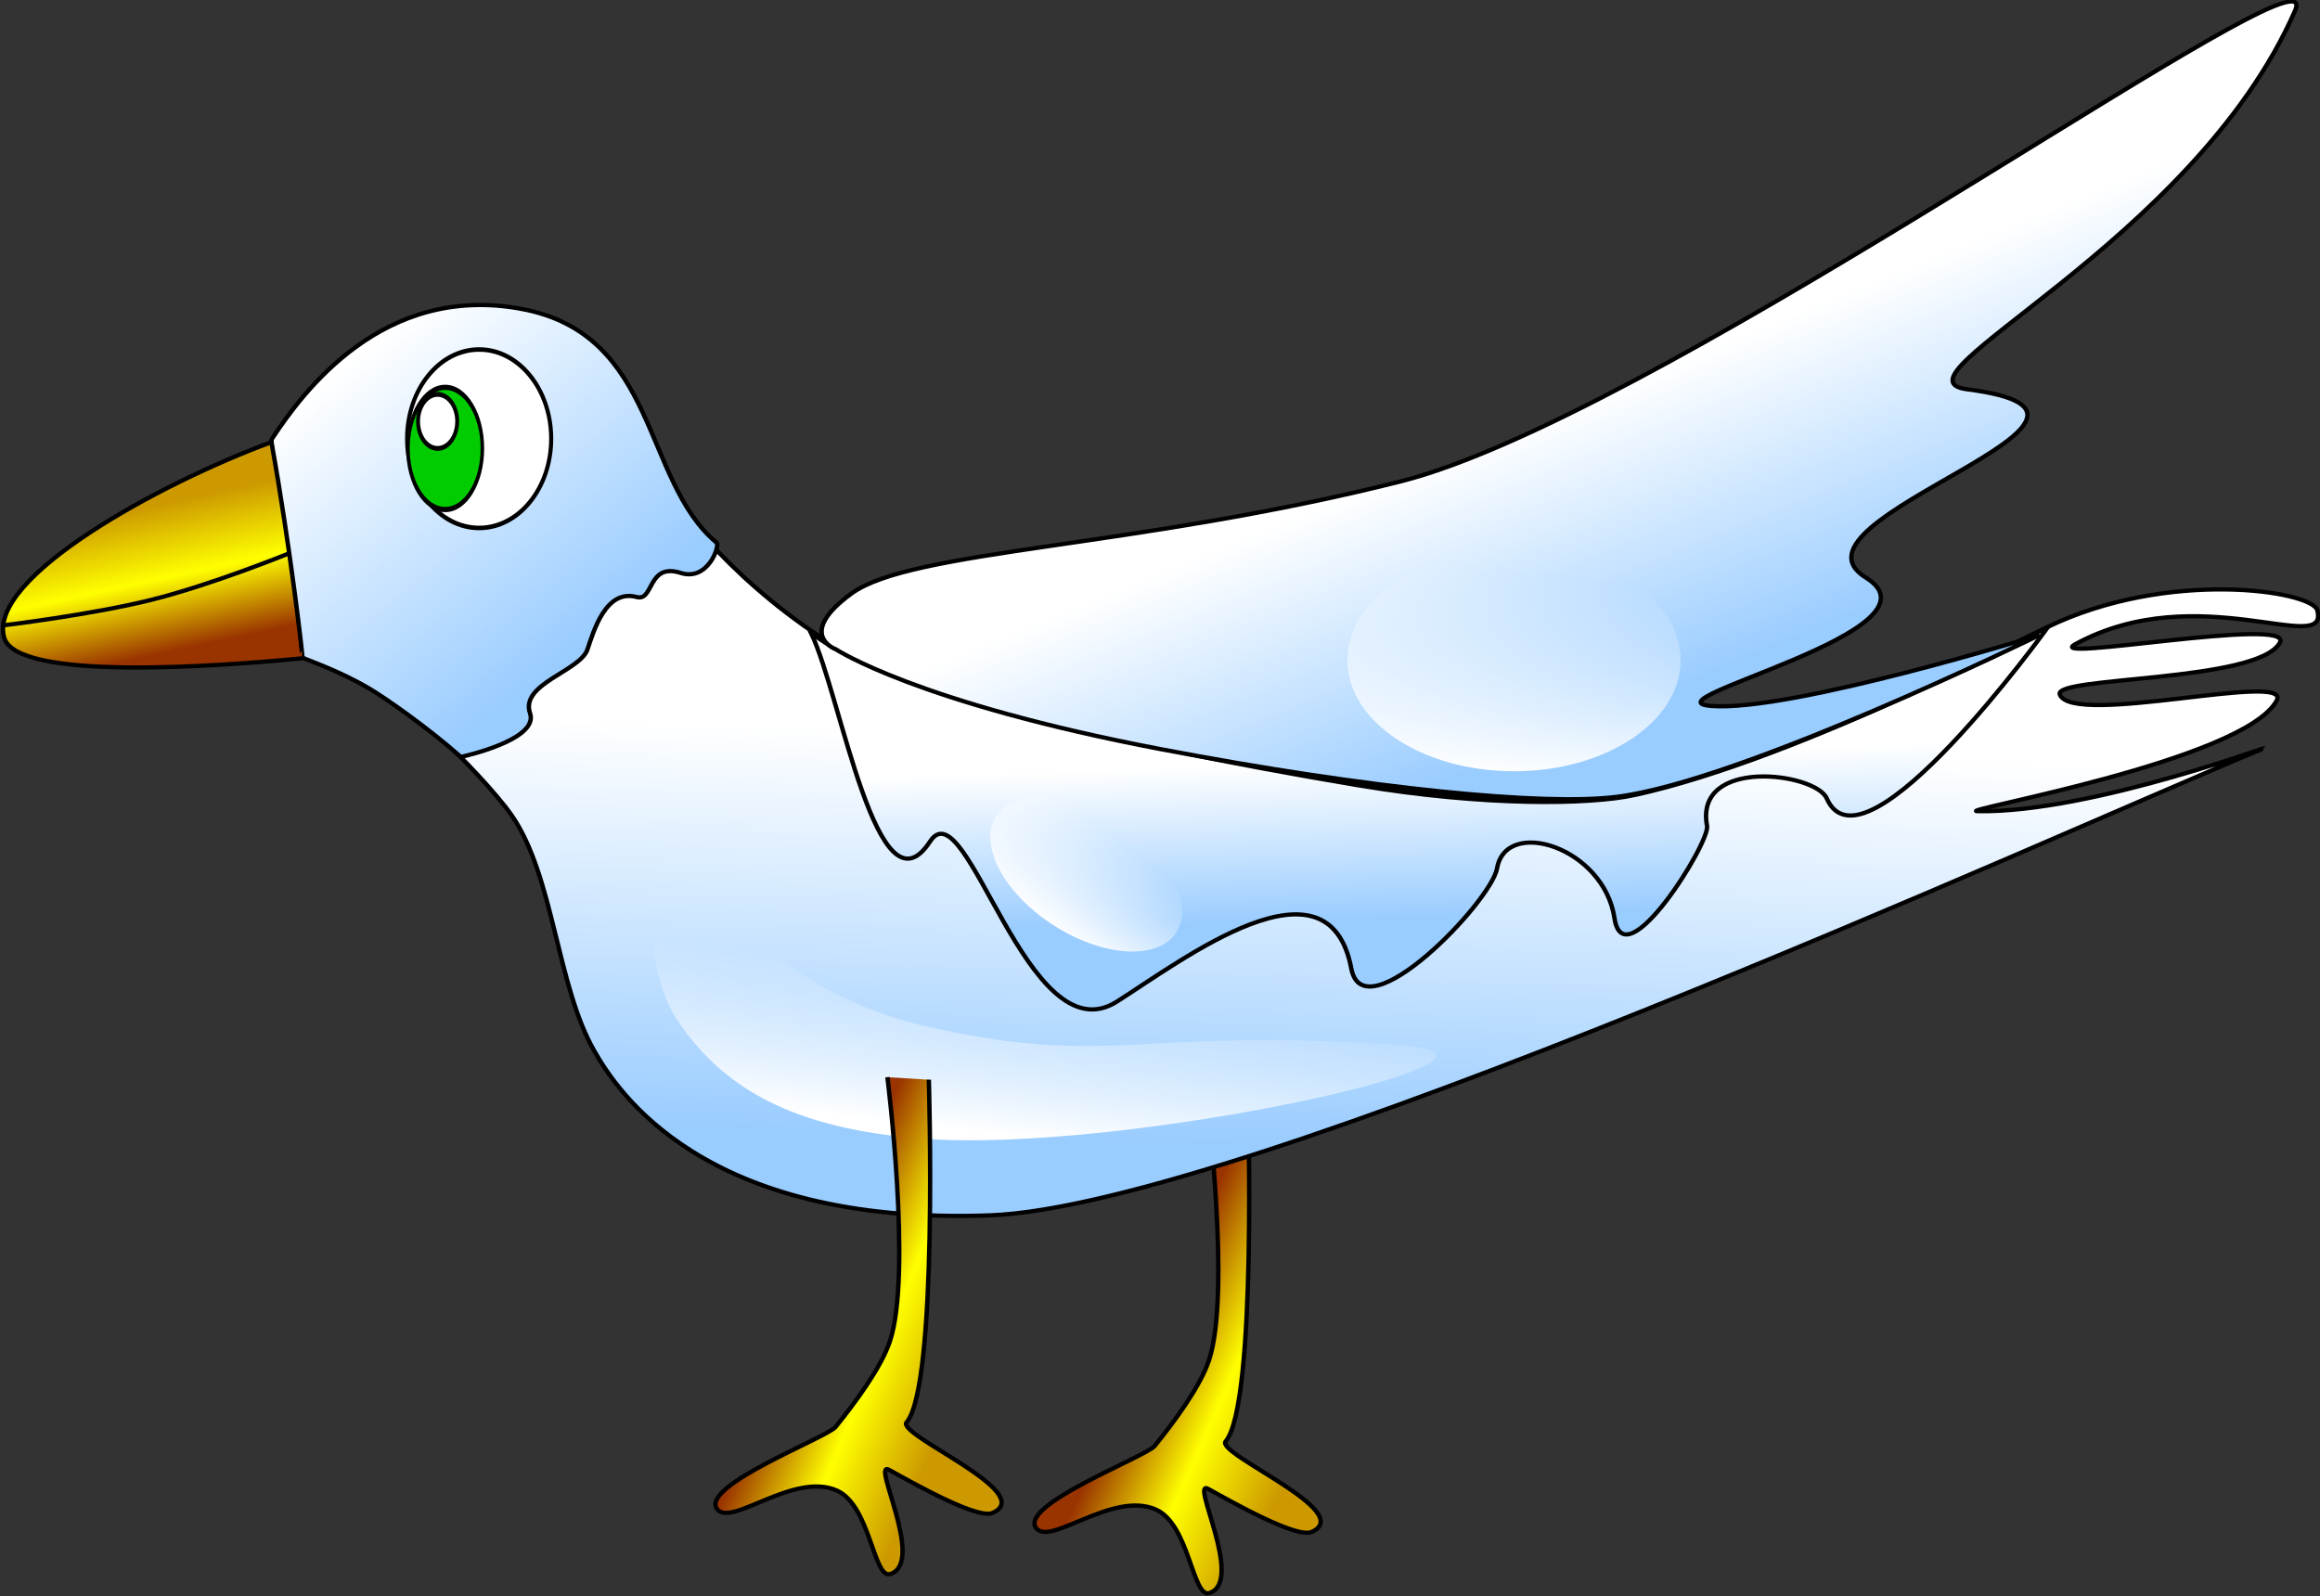 <?xml version="1.0" encoding="UTF-8" standalone="no"?>
<!-- Created with Inkscape (http://www.inkscape.org/) -->

<svg
   xmlns:dc="http://purl.org/dc/elements/1.1/"
   xmlns:cc="http://creativecommons.org/ns#"
   xmlns:rdf="http://www.w3.org/1999/02/22-rdf-syntax-ns#"
   xmlns:svg="http://www.w3.org/2000/svg"
   xmlns="http://www.w3.org/2000/svg"
   xmlns:xlink="http://www.w3.org/1999/xlink"
   xmlns:sodipodi="http://sodipodi.sourceforge.net/DTD/sodipodi-0.dtd"
   xmlns:inkscape="http://www.inkscape.org/namespaces/inkscape"
   width="538.336"
   height="370.465"
   id="svg2"
   version="1.1"
   inkscape:version="0.48.0 r9654"
   sodipodi:docname="eagle.svg">
  <rect width="100%" height="100%" fill="#333333" stroke="none"/>
  <defs
     id="defs4">
    <linearGradient
       id="linearGradient4030">
      <stop
         style="stop-color:#663300;stop-opacity:1;"
         offset="0"
         id="stop4032" />
      <stop
         id="stop4038"
         offset="0.5"
         style="stop-color:#cc7800;stop-opacity:1;" />
      <stop
         style="stop-color:#995000;stop-opacity:1;"
         offset="1"
         id="stop4034" />
    </linearGradient>
    <linearGradient
       id="linearGradient4703">
      <stop
         style="stop-color:#00ff00;stop-opacity:1;"
         offset="0"
         id="stop4705" />
      <stop
         style="stop-color:#ccff99;stop-opacity:0;"
         offset="1"
         id="stop4707" />
    </linearGradient>
    <linearGradient
       id="linearGradient4067">
      <stop
         style="stop-color:#000099;stop-opacity:1;"
         offset="0"
         id="stop4069" />
      <stop
         style="stop-color:#000099;stop-opacity:0;"
         offset="1"
         id="stop4071" />
    </linearGradient>
    <linearGradient
       id="linearGradient4055">
      <stop
         style="stop-color:#ffffff;stop-opacity:1;"
         offset="0"
         id="stop4057" />
      <stop
         style="stop-color:#ffffff;stop-opacity:0;"
         offset="1"
         id="stop4059" />
    </linearGradient>
    <linearGradient
       id="linearGradient3991">
      <stop
         style="stop-color:#ffffff;stop-opacity:1;"
         offset="0"
         id="stop3993" />
      <stop
         style="stop-color:#99ccff;stop-opacity:1;"
         offset="1"
         id="stop3995" />
    </linearGradient>
    <linearGradient
       id="linearGradient3950">
      <stop
         style="stop-color:#ffffff;stop-opacity:1;"
         offset="0"
         id="stop3952" />
      <stop
         style="stop-color:#99ccff;stop-opacity:1;"
         offset="1"
         id="stop3954" />
    </linearGradient>
    <linearGradient
       id="linearGradient3853">
      <stop
         style="stop-color:#99ccff;stop-opacity:1;"
         offset="0"
         id="stop3855" />
      <stop
         style="stop-color:#0000ff;stop-opacity:1;"
         offset="1"
         id="stop3857" />
    </linearGradient>
    <linearGradient
       id="linearGradient3836">
      <stop
         style="stop-color:#99ccff;stop-opacity:1;"
         offset="0"
         id="stop3838" />
      <stop
         style="stop-color:#ffffff;stop-opacity:1;"
         offset="1"
         id="stop3840" />
    </linearGradient>
    <linearGradient
       id="linearGradient3823">
      <stop
         id="stop3825"
         offset="0"
         style="stop-color:#cc9900;stop-opacity:1;" />
      <stop
         style="stop-color:#ffff00;stop-opacity:1;"
         offset="0.5"
         id="stop3829" />
      <stop
         id="stop3827"
         offset="1"
         style="stop-color:#993300;stop-opacity:1;" />
    </linearGradient>
    <linearGradient
       id="linearGradient3803">
      <stop
         style="stop-color:#f0f0f0;stop-opacity:1;"
         offset="0"
         id="stop3805" />
      <stop
         style="stop-color:#ffffff;stop-opacity:1;"
         offset="1"
         id="stop3807" />
    </linearGradient>
    <linearGradient
       id="linearGradient3795">
      <stop
         style="stop-color:#d7ebff;stop-opacity:1;"
         offset="0"
         id="stop3797" />
      <stop
         style="stop-color:#d7ebff;stop-opacity:0;"
         offset="1"
         id="stop3799" />
    </linearGradient>
    <linearGradient
       inkscape:collect="always"
       xlink:href="#linearGradient3863-6"
       id="linearGradient3869-5"
       x1="281.685"
       y1="189.076"
       x2="280.892"
       y2="196.739"
       gradientUnits="userSpaceOnUse" />
    <linearGradient
       inkscape:collect="always"
       id="linearGradient3863-6">
      <stop
         style="stop-color:#ffffff;stop-opacity:1;"
         offset="0"
         id="stop3865-4" />
      <stop
         style="stop-color:#ffffff;stop-opacity:0;"
         offset="1"
         id="stop3867-9" />
    </linearGradient>
    <linearGradient
       y2="196.739"
       x2="280.892"
       y1="189.076"
       x1="281.685"
       gradientUnits="userSpaceOnUse"
       id="linearGradient3886-1"
       xlink:href="#linearGradient3863-6-4"
       inkscape:collect="always" />
    <linearGradient
       inkscape:collect="always"
       id="linearGradient3863-6-4">
      <stop
         style="stop-color:#ffffff;stop-opacity:1;"
         offset="0"
         id="stop3865-4-1" />
      <stop
         style="stop-color:#ffffff;stop-opacity:0;"
         offset="1"
         id="stop3867-9-2" />
    </linearGradient>
    <linearGradient
       id="linearGradient3836-0">
      <stop
         style="stop-color:#99ccff;stop-opacity:1;"
         offset="0"
         id="stop3838-5" />
      <stop
         style="stop-color:#ffffff;stop-opacity:1;"
         offset="1"
         id="stop3840-7" />
    </linearGradient>
    <linearGradient
       gradientTransform="translate(-228.769,-141.356)"
       y2="178.382"
       x2="268.538"
       y1="199.257"
       x1="277.39"
       gradientUnits="userSpaceOnUse"
       id="linearGradient3973"
       xlink:href="#linearGradient3836-0"
       inkscape:collect="always" />
    <linearGradient
       inkscape:collect="always"
       xlink:href="#linearGradient3863-5"
       id="linearGradient3869-9"
       x1="281.685"
       y1="189.076"
       x2="280.892"
       y2="196.739"
       gradientUnits="userSpaceOnUse" />
    <linearGradient
       id="linearGradient3863-5">
      <stop
         style="stop-color:#99ccff;stop-opacity:1;"
         offset="0"
         id="stop3865-0" />
      <stop
         style="stop-color:#99ccff;stop-opacity:0;"
         offset="1"
         id="stop3867-3" />
    </linearGradient>
    <linearGradient
       inkscape:collect="always"
       xlink:href="#linearGradient4067"
       id="linearGradient4073"
       x1="290.521"
       y1="196.206"
       x2="287.293"
       y2="299.085"
       gradientUnits="userSpaceOnUse"
       gradientTransform="translate(-28.186,12.684)" />
    <linearGradient
       inkscape:collect="always"
       xlink:href="#linearGradient4067-1"
       id="linearGradient4073-3"
       x1="276.57"
       y1="150.365"
       x2="249.425"
       y2="297.092"
       gradientUnits="userSpaceOnUse"
       gradientTransform="matrix(0.985,-0.17,0.17,0.985,-54.244,63.602)" />
    <linearGradient
       id="linearGradient4067-1">
      <stop
         style="stop-color:#000099;stop-opacity:1;"
         offset="0"
         id="stop4069-0" />
      <stop
         style="stop-color:#000099;stop-opacity:0;"
         offset="1"
         id="stop4071-0" />
    </linearGradient>
    <linearGradient
       gradientTransform="translate(-80.33,-201.127)"
       y2="299.085"
       x2="287.293"
       y1="196.206"
       x1="290.521"
       gradientUnits="userSpaceOnUse"
       id="linearGradient4092"
       xlink:href="#linearGradient4067-1"
       inkscape:collect="always" />
    <linearGradient
       inkscape:collect="always"
       xlink:href="#linearGradient4067-1-3"
       id="linearGradient4073-3-2"
       x1="313.009"
       y1="96.581"
       x2="261.728"
       y2="250.589"
       gradientUnits="userSpaceOnUse"
       gradientTransform="matrix(0.723,-0.265,0.199,0.964,-20.154,121.553)" />
    <linearGradient
       id="linearGradient4067-1-3">
      <stop
         style="stop-color:#000099;stop-opacity:1;"
         offset="0"
         id="stop4069-0-2" />
      <stop
         style="stop-color:#000099;stop-opacity:0;"
         offset="1"
         id="stop4071-0-8" />
    </linearGradient>
    <linearGradient
       y2="297.092"
       x2="249.425"
       y1="150.365"
       x1="276.57"
       gradientTransform="matrix(0.985,-0.17,0.17,0.985,-66.084,-66.584)"
       gradientUnits="userSpaceOnUse"
       id="linearGradient4142"
       xlink:href="#linearGradient4067-1-3"
       inkscape:collect="always" />
    <linearGradient
       inkscape:collect="always"
       xlink:href="#linearGradient4067-1-3-1"
       id="linearGradient4073-3-2-8"
       x1="246.821"
       y1="181.204"
       x2="236.035"
       y2="212.509"
       gradientUnits="userSpaceOnUse"
       gradientTransform="matrix(0.964,-0.265,0.265,0.964,-34.827,120.987)" />
    <linearGradient
       id="linearGradient4067-1-3-1">
      <stop
         style="stop-color:#000099;stop-opacity:1;"
         offset="0"
         id="stop4069-0-2-6" />
      <stop
         style="stop-color:#000099;stop-opacity:0;"
         offset="1"
         id="stop4071-0-8-5" />
    </linearGradient>
    <linearGradient
       y2="250.589"
       x2="261.728"
       y1="96.581"
       x1="313.009"
       gradientTransform="matrix(0.964,-0.265,0.265,0.964,-59.023,-16.386)"
       gradientUnits="userSpaceOnUse"
       id="linearGradient4177"
       xlink:href="#linearGradient4067-1-3-1"
       inkscape:collect="always" />
    <linearGradient
       id="linearGradient3991-2">
      <stop
         style="stop-color:#ffffff;stop-opacity:1;"
         offset="0"
         id="stop3993-6" />
      <stop
         style="stop-color:#99ccff;stop-opacity:1;"
         offset="1"
         id="stop3995-6" />
    </linearGradient>
    <linearGradient
       id="linearGradient3950-1">
      <stop
         style="stop-color:#ffffff;stop-opacity:1;"
         offset="0"
         id="stop3952-5" />
      <stop
         style="stop-color:#99ccff;stop-opacity:1;"
         offset="1"
         id="stop3954-8" />
    </linearGradient>
    <linearGradient
       id="linearGradient3823-9">
      <stop
         id="stop3825-4"
         offset="0"
         style="stop-color:#cc9900;stop-opacity:1;" />
      <stop
         style="stop-color:#ffff00;stop-opacity:1;"
         offset="0.5"
         id="stop3829-6" />
      <stop
         id="stop3827-6"
         offset="1"
         style="stop-color:#993300;stop-opacity:1;" />
    </linearGradient>
    <linearGradient
       id="linearGradient3836-0-8">
      <stop
         style="stop-color:#99ccff;stop-opacity:1;"
         offset="0"
         id="stop3838-5-8" />
      <stop
         style="stop-color:#ffffff;stop-opacity:1;"
         offset="1"
         id="stop3840-7-1" />
    </linearGradient>
    <linearGradient
       id="linearGradient3836-7">
      <stop
         style="stop-color:#99ccff;stop-opacity:1;"
         offset="0"
         id="stop3838-8" />
      <stop
         style="stop-color:#ffffff;stop-opacity:1;"
         offset="1"
         id="stop3840-9" />
    </linearGradient>
    <linearGradient
       inkscape:collect="always"
       id="linearGradient3863-9">
      <stop
         style="stop-color:#ffffff;stop-opacity:1;"
         offset="0"
         id="stop3865-05" />
      <stop
         style="stop-color:#ffffff;stop-opacity:0;"
         offset="1"
         id="stop3867-8" />
    </linearGradient>
    <linearGradient
       inkscape:collect="always"
       id="linearGradient3863-6-6">
      <stop
         style="stop-color:#ffffff;stop-opacity:1;"
         offset="0"
         id="stop3865-4-9" />
      <stop
         style="stop-color:#ffffff;stop-opacity:0;"
         offset="1"
         id="stop3867-9-7" />
    </linearGradient>
    <linearGradient
       id="linearGradient4055-7">
      <stop
         style="stop-color:#ffffff;stop-opacity:1;"
         offset="0"
         id="stop4057-5" />
      <stop
         style="stop-color:#ffffff;stop-opacity:0;"
         offset="1"
         id="stop4059-1" />
    </linearGradient>
    <linearGradient
       id="linearGradient3823-9-9">
      <stop
         id="stop3825-4-5"
         offset="0"
         style="stop-color:#cc9900;stop-opacity:1;" />
      <stop
         style="stop-color:#ffff00;stop-opacity:1;"
         offset="0.5"
         id="stop3829-6-6" />
      <stop
         id="stop3827-6-8"
         offset="1"
         style="stop-color:#993300;stop-opacity:1;" />
    </linearGradient>
    <linearGradient
       y2="190.763"
       x2="181.744"
       y1="180.017"
       x1="179.346"
       gradientTransform="translate(-169.657,-174.413)"
       gradientUnits="userSpaceOnUse"
       id="linearGradient4392"
       xlink:href="#linearGradient3823-9-9"
       inkscape:collect="always" />
    <linearGradient
       id="linearGradient3823-9-9-7">
      <stop
         id="stop3825-4-5-5"
         offset="0"
         style="stop-color:#cc9900;stop-opacity:1;" />
      <stop
         style="stop-color:#ffff00;stop-opacity:1;"
         offset="0.5"
         id="stop3829-6-6-9" />
      <stop
         id="stop3827-6-8-2"
         offset="1"
         style="stop-color:#993300;stop-opacity:1;" />
    </linearGradient>
    <linearGradient
       y2="249.484"
       x2="224.023"
       y1="254.24"
       x1="235.718"
       gradientTransform="translate(-221.108,-222.044)"
       gradientUnits="userSpaceOnUse"
       id="linearGradient4428"
       xlink:href="#linearGradient3823-9-9-7"
       inkscape:collect="always" />
    <linearGradient
       inkscape:collect="always"
       xlink:href="#linearGradient3823-9-9-7-1"
       id="linearGradient4367-7-4-9"
       gradientUnits="userSpaceOnUse"
       x1="262.495"
       y1="253.301"
       x2="250.33"
       y2="248.075"
       gradientTransform="translate(306.262,300.239)" />
    <linearGradient
       id="linearGradient3823-9-9-7-1">
      <stop
         id="stop3825-4-5-5-9"
         offset="0"
         style="stop-color:#cc9900;stop-opacity:1;" />
      <stop
         style="stop-color:#ffff00;stop-opacity:1;"
         offset="0.5"
         id="stop3829-6-6-9-3" />
      <stop
         id="stop3827-6-8-2-6"
         offset="1"
         style="stop-color:#993300;stop-opacity:1;" />
    </linearGradient>
    <linearGradient
       inkscape:collect="always"
       xlink:href="#linearGradient3991-2-0"
       id="linearGradient4373-2"
       gradientUnits="userSpaceOnUse"
       x1="248.574"
       y1="196.871"
       x2="247.637"
       y2="227.436"
       gradientTransform="translate(306.262,300.239)" />
    <linearGradient
       id="linearGradient3991-2-0">
      <stop
         style="stop-color:#ffffff;stop-opacity:1;"
         offset="0"
         id="stop3993-6-7" />
      <stop
         style="stop-color:#99ccff;stop-opacity:1;"
         offset="1"
         id="stop3995-6-2" />
    </linearGradient>
    <linearGradient
       inkscape:collect="always"
       xlink:href="#linearGradient3950-1-0"
       id="linearGradient4370-0"
       gradientUnits="userSpaceOnUse"
       x1="194.772"
       y1="169.209"
       x2="212.271"
       y2="189.97"
       gradientTransform="translate(306.262,300.239)" />
    <linearGradient
       id="linearGradient3950-1-0">
      <stop
         style="stop-color:#ffffff;stop-opacity:1;"
         offset="0"
         id="stop3952-5-5" />
      <stop
         style="stop-color:#99ccff;stop-opacity:1;"
         offset="1"
         id="stop3954-8-3" />
    </linearGradient>
    <linearGradient
       inkscape:collect="always"
       xlink:href="#linearGradient3823-9-7"
       id="linearGradient4367-5"
       gradientUnits="userSpaceOnUse"
       x1="179.346"
       y1="180.017"
       x2="181.744"
       y2="190.763"
       gradientTransform="translate(306.262,300.239)" />
    <linearGradient
       id="linearGradient3823-9-7">
      <stop
         id="stop3825-4-7"
         offset="0"
         style="stop-color:#cc9900;stop-opacity:1;" />
      <stop
         style="stop-color:#ffff00;stop-opacity:1;"
         offset="0.5"
         id="stop3829-6-4" />
      <stop
         id="stop3827-6-4"
         offset="1"
         style="stop-color:#993300;stop-opacity:1;" />
    </linearGradient>
    <linearGradient
       inkscape:collect="always"
       xlink:href="#linearGradient3836-0-8-3"
       id="linearGradient4361-3"
       gradientUnits="userSpaceOnUse"
       x1="264.178"
       y1="210.884"
       x2="263.781"
       y2="198.993"
       gradientTransform="translate(306.262,300.239)" />
    <linearGradient
       id="linearGradient3836-0-8-3">
      <stop
         style="stop-color:#99ccff;stop-opacity:1;"
         offset="0"
         id="stop3838-5-8-8" />
      <stop
         style="stop-color:#ffffff;stop-opacity:1;"
         offset="1"
         id="stop3840-7-1-6" />
    </linearGradient>
    <linearGradient
       inkscape:collect="always"
       xlink:href="#linearGradient3836-7-4"
       id="linearGradient4358-4"
       gradientUnits="userSpaceOnUse"
       x1="277.39"
       y1="199.257"
       x2="268.538"
       y2="178.382"
       gradientTransform="translate(306.262,300.239)" />
    <linearGradient
       id="linearGradient3836-7-4">
      <stop
         style="stop-color:#99ccff;stop-opacity:1;"
         offset="0"
         id="stop3838-8-5" />
      <stop
         style="stop-color:#ffffff;stop-opacity:1;"
         offset="1"
         id="stop3840-9-9" />
    </linearGradient>
    <linearGradient
       inkscape:collect="always"
       xlink:href="#linearGradient3863-9-4"
       id="linearGradient3869-7-2"
       x1="281.685"
       y1="189.076"
       x2="280.892"
       y2="196.739"
       gradientUnits="userSpaceOnUse" />
    <linearGradient
       inkscape:collect="always"
       id="linearGradient3863-9-4">
      <stop
         style="stop-color:#ffffff;stop-opacity:1;"
         offset="0"
         id="stop3865-05-4" />
      <stop
         style="stop-color:#ffffff;stop-opacity:0;"
         offset="1"
         id="stop3867-8-2" />
    </linearGradient>
    <linearGradient
       y2="196.739"
       x2="280.892"
       y1="189.076"
       x1="281.685"
       gradientUnits="userSpaceOnUse"
       id="linearGradient3886-2-4"
       xlink:href="#linearGradient3863-6-6-2"
       inkscape:collect="always" />
    <linearGradient
       inkscape:collect="always"
       id="linearGradient3863-6-6-2">
      <stop
         style="stop-color:#ffffff;stop-opacity:1;"
         offset="0"
         id="stop3865-4-9-5" />
      <stop
         style="stop-color:#ffffff;stop-opacity:0;"
         offset="1"
         id="stop3867-9-7-3" />
    </linearGradient>
    <linearGradient
       inkscape:collect="always"
       xlink:href="#linearGradient4055-7-3"
       id="linearGradient4353-2"
       gradientUnits="userSpaceOnUse"
       x1="229.118"
       y1="225.346"
       x2="230.509"
       y2="213.637"
       gradientTransform="translate(306.262,300.239)" />
    <linearGradient
       id="linearGradient4055-7-3">
      <stop
         style="stop-color:#ffffff;stop-opacity:1;"
         offset="0"
         id="stop4057-5-4" />
      <stop
         style="stop-color:#ffffff;stop-opacity:0;"
         offset="1"
         id="stop4059-1-0" />
    </linearGradient>
    <linearGradient
       inkscape:collect="always"
       xlink:href="#linearGradient3823-9-9-3"
       id="linearGradient4367-7-2"
       gradientUnits="userSpaceOnUse"
       x1="235.718"
       y1="254.24"
       x2="224.023"
       y2="249.484"
       gradientTransform="translate(306.262,300.239)" />
    <linearGradient
       id="linearGradient3823-9-9-3">
      <stop
         id="stop3825-4-5-7"
         offset="0"
         style="stop-color:#cc9900;stop-opacity:1;" />
      <stop
         style="stop-color:#ffff00;stop-opacity:1;"
         offset="0.5"
         id="stop3829-6-6-2" />
      <stop
         id="stop3827-6-8-0"
         offset="1"
         style="stop-color:#993300;stop-opacity:1;" />
    </linearGradient>
    <linearGradient
       y2="249.484"
       x2="224.023"
       y1="254.24"
       x1="235.718"
       gradientTransform="translate(306.262,300.239)"
       gradientUnits="userSpaceOnUse"
       id="linearGradient4530"
       xlink:href="#linearGradient3823-9-9-3"
       inkscape:collect="always" />
    <linearGradient
       inkscape:collect="always"
       xlink:href="#linearGradient3823-9-9-7"
       id="linearGradient4653"
       gradientUnits="userSpaceOnUse"
       gradientTransform="translate(306.262,300.239)"
       x1="262.495"
       y1="253.301"
       x2="250.33"
       y2="248.075" />
    <linearGradient
       inkscape:collect="always"
       xlink:href="#linearGradient3991-2"
       id="linearGradient4655"
       gradientUnits="userSpaceOnUse"
       gradientTransform="translate(306.262,300.239)"
       x1="248.574"
       y1="196.871"
       x2="247.637"
       y2="227.436" />
    <linearGradient
       inkscape:collect="always"
       xlink:href="#linearGradient3950-1"
       id="linearGradient4657"
       gradientUnits="userSpaceOnUse"
       gradientTransform="translate(306.262,300.239)"
       x1="194.772"
       y1="169.209"
       x2="212.271"
       y2="189.97" />
    <linearGradient
       inkscape:collect="always"
       xlink:href="#linearGradient3823-9"
       id="linearGradient4659"
       gradientUnits="userSpaceOnUse"
       gradientTransform="translate(306.262,300.239)"
       x1="179.346"
       y1="180.017"
       x2="181.744"
       y2="190.763" />
    <linearGradient
       inkscape:collect="always"
       xlink:href="#linearGradient3836-0-8"
       id="linearGradient4661"
       gradientUnits="userSpaceOnUse"
       gradientTransform="translate(306.262,300.239)"
       x1="264.178"
       y1="210.884"
       x2="263.781"
       y2="198.993" />
    <linearGradient
       inkscape:collect="always"
       xlink:href="#linearGradient3836-7"
       id="linearGradient4663"
       gradientUnits="userSpaceOnUse"
       gradientTransform="translate(306.262,300.239)"
       x1="277.39"
       y1="199.257"
       x2="268.538"
       y2="178.382" />
    <linearGradient
       inkscape:collect="always"
       xlink:href="#linearGradient3863-9"
       id="linearGradient4665"
       gradientUnits="userSpaceOnUse"
       x1="281.685"
       y1="189.076"
       x2="280.892"
       y2="196.739" />
    <linearGradient
       inkscape:collect="always"
       xlink:href="#linearGradient3863-6-6"
       id="linearGradient4667"
       gradientUnits="userSpaceOnUse"
       x1="281.685"
       y1="189.076"
       x2="280.892"
       y2="196.739" />
    <linearGradient
       inkscape:collect="always"
       xlink:href="#linearGradient4055-7"
       id="linearGradient4669"
       gradientUnits="userSpaceOnUse"
       gradientTransform="translate(306.262,300.239)"
       x1="229.118"
       y1="225.346"
       x2="230.509"
       y2="213.637" />
    <linearGradient
       inkscape:collect="always"
       xlink:href="#linearGradient3823-9-9"
       id="linearGradient4671"
       gradientUnits="userSpaceOnUse"
       gradientTransform="translate(306.262,300.239)"
       x1="235.718"
       y1="254.24"
       x2="224.023"
       y2="249.484" />
    <linearGradient
       inkscape:collect="always"
       xlink:href="#linearGradient4703"
       id="linearGradient4709"
       x1="377.516"
       y1="543.081"
       x2="377.472"
       y2="587.592"
       gradientUnits="userSpaceOnUse"
       gradientTransform="matrix(0.729,0,0,0.52,56.764,488.923)" />
    <linearGradient
       inkscape:collect="always"
       xlink:href="#linearGradient4703-0"
       id="linearGradient4709-0"
       x1="563.049"
       y1="538.56"
       x2="521.775"
       y2="579.455"
       gradientUnits="userSpaceOnUse"
       gradientTransform="matrix(0.729,0,0,0.52,56.764,488.923)" />
    <linearGradient
       id="linearGradient4703-0">
      <stop
         style="stop-color:#00ff00;stop-opacity:1;"
         offset="0"
         id="stop4705-5" />
      <stop
         style="stop-color:#ccff99;stop-opacity:0;"
         offset="1"
         id="stop4707-2" />
    </linearGradient>
    <linearGradient
       y2="587.592"
       x2="377.472"
       y1="543.081"
       x1="377.516"
       gradientTransform="matrix(0.729,0,0,0.52,-235.446,-282.972)"
       gradientUnits="userSpaceOnUse"
       id="linearGradient4757"
       xlink:href="#linearGradient4703-0"
       inkscape:collect="always" />
    <linearGradient
       inkscape:collect="always"
       xlink:href="#linearGradient4703-9"
       id="linearGradient4709-1"
       x1="458.687"
       y1="476.626"
       x2="467.983"
       y2="530.631"
       gradientUnits="userSpaceOnUse"
       gradientTransform="matrix(0.632,-0.365,0.26,0.45,-43.509,677.838)" />
    <linearGradient
       id="linearGradient4703-9">
      <stop
         style="stop-color:#00ff00;stop-opacity:1;"
         offset="0"
         id="stop4705-8" />
      <stop
         style="stop-color:#ccff99;stop-opacity:0;"
         offset="1"
         id="stop4707-7" />
    </linearGradient>
    <linearGradient
       y2="587.592"
       x2="377.472"
       y1="543.081"
       x1="377.516"
       gradientTransform="matrix(0.729,0,0,0.52,-235.446,-282.972)"
       gradientUnits="userSpaceOnUse"
       id="linearGradient4792"
       xlink:href="#linearGradient4703-9"
       inkscape:collect="always" />
    <linearGradient
       inkscape:collect="always"
       xlink:href="#linearGradient4703-0-3"
       id="linearGradient4709-0-2"
       x1="610.398"
       y1="510.531"
       x2="571.379"
       y2="560.468"
       gradientUnits="userSpaceOnUse"
       gradientTransform="matrix(0.729,0,0,0.52,56.764,488.923)" />
    <linearGradient
       id="linearGradient4703-0-3">
      <stop
         style="stop-color:#00ff00;stop-opacity:1;"
         offset="0"
         id="stop4705-5-2" />
      <stop
         style="stop-color:#ccff99;stop-opacity:0;"
         offset="1"
         id="stop4707-2-2" />
    </linearGradient>
    <linearGradient
       y2="579.455"
       x2="521.775"
       y1="538.56"
       x1="563.049"
       gradientTransform="matrix(0.729,0,0,0.52,-353.481,-263.731)"
       gradientUnits="userSpaceOnUse"
       id="linearGradient4827"
       xlink:href="#linearGradient4703-0-3"
       inkscape:collect="always" />
    <linearGradient
       inkscape:collect="always"
       xlink:href="#linearGradient4703-0-9"
       id="linearGradient4709-0-5"
       x1="523.418"
       y1="629.344"
       x2="546.828"
       y2="698.369"
       gradientUnits="userSpaceOnUse"
       gradientTransform="matrix(0.729,0,0,0.52,56.764,488.923)" />
    <linearGradient
       id="linearGradient4703-0-9">
      <stop
         style="stop-color:#00ff00;stop-opacity:1;"
         offset="0"
         id="stop4705-5-3" />
      <stop
         style="stop-color:#ccff99;stop-opacity:0;"
         offset="1"
         id="stop4707-2-0" />
    </linearGradient>
    <linearGradient
       y2="579.455"
       x2="521.775"
       y1="538.56"
       x1="563.049"
       gradientTransform="matrix(0.729,0,0,0.52,-353.481,-263.731)"
       gradientUnits="userSpaceOnUse"
       id="linearGradient4862"
       xlink:href="#linearGradient4703-0-9"
       inkscape:collect="always" />
    <linearGradient
       inkscape:collect="always"
       xlink:href="#linearGradient4703-0-3-8"
       id="linearGradient4709-0-2-7"
       x1="638.099"
       y1="478.886"
       x2="617.762"
       y2="512.096"
       gradientUnits="userSpaceOnUse"
       gradientTransform="matrix(0.729,0,0,0.52,56.764,488.923)" />
    <linearGradient
       id="linearGradient4703-0-3-8">
      <stop
         style="stop-color:#00ff00;stop-opacity:1;"
         offset="0"
         id="stop4705-5-2-6" />
      <stop
         style="stop-color:#ccff99;stop-opacity:0;"
         offset="1"
         id="stop4707-2-2-4" />
    </linearGradient>
    <linearGradient
       y2="560.468"
       x2="571.379"
       y1="510.531"
       x1="610.398"
       gradientTransform="matrix(0.729,0,0,0.52,-393.743,-254.245)"
       gradientUnits="userSpaceOnUse"
       id="linearGradient4897"
       xlink:href="#linearGradient4703-0-3-8"
       inkscape:collect="always" />
    <linearGradient
       inkscape:collect="always"
       xlink:href="#linearGradient4703-9-4"
       id="linearGradient4709-1-3"
       x1="534.243"
       y1="561.473"
       x2="521.262"
       y2="575.649"
       gradientUnits="userSpaceOnUse"
       gradientTransform="matrix(0.632,-0.365,0.26,0.45,-43.509,677.838)" />
    <linearGradient
       id="linearGradient4703-9-4">
      <stop
         style="stop-color:#00ff00;stop-opacity:1;"
         offset="0"
         id="stop4705-8-2" />
      <stop
         style="stop-color:#ccff99;stop-opacity:0;"
         offset="1"
         id="stop4707-7-7" />
    </linearGradient>
    <linearGradient
       y2="530.631"
       x2="467.983"
       y1="476.626"
       x1="458.687"
       gradientTransform="matrix(0.632,-0.365,0.26,0.45,-370.842,-19.915)"
       gradientUnits="userSpaceOnUse"
       id="linearGradient4932"
       xlink:href="#linearGradient4703-9-4"
       inkscape:collect="always" />
    <linearGradient
       inkscape:collect="always"
       xlink:href="#linearGradient4703-9-5"
       id="linearGradient4709-1-37"
       x1="388.002"
       y1="459.214"
       x2="379.79"
       y2="493.127"
       gradientUnits="userSpaceOnUse"
       gradientTransform="matrix(0.632,-0.365,0.26,0.45,-43.509,677.838)" />
    <linearGradient
       id="linearGradient4703-9-5">
      <stop
         style="stop-color:#00ff00;stop-opacity:1;"
         offset="0"
         id="stop4705-8-9" />
      <stop
         style="stop-color:#ccff99;stop-opacity:0;"
         offset="1"
         id="stop4707-7-1" />
    </linearGradient>
    <linearGradient
       y2="530.631"
       x2="467.983"
       y1="476.626"
       x1="458.687"
       gradientTransform="matrix(0.632,-0.365,0.26,0.45,-370.842,-19.915)"
       gradientUnits="userSpaceOnUse"
       id="linearGradient4973"
       xlink:href="#linearGradient4703-9-5"
       inkscape:collect="always" />
    <linearGradient
       inkscape:collect="always"
       xlink:href="#linearGradient4703-4"
       id="linearGradient4709-17"
       x1="438.101"
       y1="603.816"
       x2="454.455"
       y2="663.032"
       gradientUnits="userSpaceOnUse"
       gradientTransform="matrix(0.729,0,0,0.52,56.764,488.923)" />
    <linearGradient
       id="linearGradient4703-4">
      <stop
         style="stop-color:#00ff00;stop-opacity:1;"
         offset="0"
         id="stop4705-0" />
      <stop
         style="stop-color:#ccff99;stop-opacity:0;"
         offset="1"
         id="stop4707-9" />
    </linearGradient>
    <linearGradient
       y2="587.592"
       x2="377.472"
       y1="543.081"
       x1="377.516"
       gradientTransform="matrix(0.729,0,0,0.52,-235.446,-282.972)"
       gradientUnits="userSpaceOnUse"
       id="linearGradient3238"
       xlink:href="#linearGradient4703-4"
       inkscape:collect="always" />
    <linearGradient
       inkscape:collect="always"
       xlink:href="#linearGradient4703-09"
       id="linearGradient4709-174"
       x1="466.799"
       y1="546.916"
       x2="466.755"
       y2="576.084"
       gradientUnits="userSpaceOnUse"
       gradientTransform="matrix(0.729,0,0,0.52,56.764,488.923)" />
    <linearGradient
       id="linearGradient4703-09">
      <stop
         style="stop-color:#00ff00;stop-opacity:1;"
         offset="0"
         id="stop4705-4" />
      <stop
         style="stop-color:#ccff99;stop-opacity:0;"
         offset="1"
         id="stop4707-8" />
    </linearGradient>
    <linearGradient
       y2="587.592"
       x2="377.472"
       y1="543.081"
       x1="377.516"
       gradientTransform="matrix(0.729,0,0,0.52,-235.446,-282.972)"
       gradientUnits="userSpaceOnUse"
       id="linearGradient3244"
       xlink:href="#linearGradient4703-09"
       inkscape:collect="always" />
    <linearGradient
       inkscape:collect="always"
       xlink:href="#linearGradient4030"
       id="linearGradient4036"
       x1="319.833"
       y1="928.831"
       x2="433.912"
       y2="928.831"
       gradientUnits="userSpaceOnUse" />
  </defs>
  <sodipodi:namedview
     id="base"
     pagecolor="#ffffff"
     bordercolor="#666666"
     borderopacity="1.0"
     inkscape:pageopacity="0.0"
     inkscape:pageshadow="2"
     inkscape:zoom="0.75261298"
     inkscape:cx="111.42329"
     inkscape:cy="239.11967"
     inkscape:document-units="px"
     inkscape:current-layer="g4448"
     showgrid="false"
     inkscape:window-width="1024"
     inkscape:window-height="721"
     inkscape:window-x="-4"
     inkscape:window-y="-4"
     inkscape:window-maximized="1"
     showguides="true"
     inkscape:guide-bbox="true"
     fit-margin-top="0"
     fit-margin-left="0"
     fit-margin-right="0"
     fit-margin-bottom="0" />
  <g
     inkscape:label="Layer 1"
     inkscape:groupmode="layer"
     id="layer1"
     transform="translate(-85.853,-327.059)">
    <g
       id="g4448"
       transform="matrix(3.216,0,0,3.094,-1445.763,-1040.453)">
      <path
         sodipodi:nodetypes="cssssssssc"
         inkscape:connector-curvature="0"
         id="path3999-9-4"
         d="m 563.299,524.21 c 0,0 1.797,14.766 0.179,19.81 -0.618,1.925 -2.403,4.476 -3.923,6.426 -0.616,0.79 -9.701,4.37 -8.566,6.126 0.961,1.487 5.527,-2.813 8.665,-1.358 2.419,1.122 2.636,6.67 3.858,6.258 2.564,-0.866 -1.434,-8.589 -0.093,-7.813 2.017,1.168 6.408,3.716 7.463,3.234 3.306,-1.51 -6.957,-5.864 -6.197,-6.798 2.282,-2.805 1.602,-25.698 1.602,-25.698"
         style="color:#000000;fill:url(#linearGradient4653);fill-opacity:1;fill-rule:nonzero;stroke:#000000;stroke-width:0.317px;stroke-linecap:butt;stroke-linejoin:miter;stroke-miterlimit:4;stroke-opacity:1;stroke-dasharray:none;stroke-dashoffset:0;marker:none;visibility:visible;display:inline;overflow:visible;enable-background:accumulate" />
      <path
         sodipodi:nodetypes="csssscssssssssc"
         inkscape:connector-curvature="0"
         id="path3847-4"
         d="m 508.125,497.39 c 1.391,1.347 3.927,4.08 5.044,5.755 3.042,4.562 3.244,12.769 5.969,17.688 1.6,2.888 7.772,13.094 28.531,12.312 18.107,-0.682 76.439,-28.354 91.731,-34.948 1.86,-0.802 -12.103,4.795 -20.481,4.635 -1.631,-0.031 19.223,-3.778 21.593,-8.288 1.188,-2.261 -14.656,1.98 -15.639,-0.455 -0.559,-1.384 14.345,-0.91 15.876,-3.907 1.022,-2.001 -17.243,1.527 -14.761,0.122 8.843,-5.005 18.352,1.006 17.462,-2.54 -0.366,-1.457 -10.775,-3.15 -19.564,1.303 -11.322,5.737 -25.744,12.992 -33.247,13.046 -8.582,0.061 -28.201,-2.451 -44.5,-7.188 -9.188,-2.67 -16.1,-9.032 -19.421,-13.107"
         style="fill:url(#linearGradient4655);fill-opacity:1;stroke:#000000;stroke-width:0.317px;stroke-linecap:butt;stroke-linejoin:miter;stroke-opacity:1" />
      <path
         sodipodi:nodetypes="zcccsssssssz"
         inkscape:connector-curvature="0"
         d="m 513.829,465.148 c -9.944,-1.89 -15.701,6.187 -17.973,9.779 l 0,0 c -0.145,0.229 0.815,8.208 2.069,16.317 0.66,0.333 2.759,1.028 5.015,2.417 1.044,0.643 4.043,2.787 6.562,5.1 0,0 5.663,-1.251 4.991,-3.275 -0.734,-2.211 3.605,-3.151 4.141,-4.785 0.441,-1.346 1.314,-4.564 3.555,-3.932 1.248,0.352 0.764,-2.604 3.174,-1.808 1.974,0.652 2.843,-2.048 2.595,-2.263 -5.397,-4.69 -4.185,-15.658 -14.129,-17.549 z"
         style="fill:url(#linearGradient4657);fill-opacity:1;stroke:#000000;stroke-width:0.317px;stroke-linecap:butt;stroke-linejoin:miter;stroke-opacity:1"
         id="path3791-9" />
      <path
         inkscape:connector-curvature="0"
         d="m 476.42,488.903 c 0,0 6.326,-0.788 10.676,-1.904 4.35,-1.116 10.014,-3.507 10.014,-3.507 m -20.566,6.309 c 0.87,3.26 15.07,2.21 21.531,1.562 0.039,-0.004 -0.876,-8.338 -2.24,-16.212 -8.123,3.101 -20.487,10.171 -19.291,14.65 z"
         style="fill:url(#linearGradient4659);fill-opacity:1;stroke:#000000;stroke-width:0.317px;stroke-linecap:butt;stroke-linejoin:miter;stroke-opacity:1"
         id="path2987-9" />
      <path
         transform="matrix(1.326,0,0,1.535,239.795,205.148)"
         d="m 208.313,175.731 c 0,2.408 -1.755,4.36 -3.92,4.36 -2.165,0 -3.92,-1.952 -3.92,-4.36 0,-2.408 1.755,-4.36 3.92,-4.36 2.165,0 3.92,1.952 3.92,4.36 z"
         sodipodi:ry="4.360033"
         sodipodi:rx="3.9196258"
         sodipodi:cy="175.73129"
         sodipodi:cx="204.39307"
         id="path2993-6"
         style="color:#000000;fill:#ffffff;fill-opacity:1;stroke:#000000;stroke-width:0.222;stroke-linecap:butt;stroke-linejoin:miter;stroke-miterlimit:4;stroke-opacity:1;stroke-dasharray:none;stroke-dashoffset:0;marker:none;visibility:visible;display:inline;overflow:visible;enable-background:accumulate"
         sodipodi:type="arc" />
      <path
         transform="matrix(0.685,0,0,1.051,368.359,290.931)"
         d="m 208.313,175.731 c 0,2.408 -1.755,4.36 -3.92,4.36 -2.165,0 -3.92,-1.952 -3.92,-4.36 0,-2.408 1.755,-4.36 3.92,-4.36 2.165,0 3.92,1.952 3.92,4.36 z"
         sodipodi:ry="4.360033"
         sodipodi:rx="3.9196258"
         sodipodi:cy="175.73129"
         sodipodi:cx="204.39307"
         id="path2993-1-1"
         style="color:#000000;fill:#00cc00;fill-opacity:1;stroke:#000000;stroke-width:0.374;stroke-linecap:butt;stroke-linejoin:miter;stroke-miterlimit:4;stroke-opacity:1;stroke-dasharray:none;stroke-dashoffset:0;marker:none;visibility:visible;display:inline;overflow:visible;enable-background:accumulate"
         sodipodi:type="arc" />
      <path
         transform="matrix(0.36,0,0,0.465,434.243,391.88)"
         d="m 208.313,175.731 c 0,2.408 -1.755,4.36 -3.92,4.36 -2.165,0 -3.92,-1.952 -3.92,-4.36 0,-2.408 1.755,-4.36 3.92,-4.36 2.165,0 3.92,1.952 3.92,4.36 z"
         sodipodi:ry="4.360033"
         sodipodi:rx="3.9196258"
         sodipodi:cy="175.73129"
         sodipodi:cx="204.39307"
         id="path2993-7-5"
         style="color:#000000;fill:#ffffff;stroke:#000000;stroke-width:0.776;stroke-linecap:butt;stroke-linejoin:miter;stroke-miterlimit:4;stroke-opacity:1;stroke-dasharray:none;stroke-dashoffset:0;marker:none;visibility:visible;display:inline;overflow:visible;enable-background:accumulate"
         sodipodi:type="arc" />
      <path
         sodipodi:nodetypes="sssssssssscs"
         inkscape:connector-curvature="0"
         id="path3793-5"
         d="m 594.195,501.62 c -3.246,0.736 -10.857,0.854 -19.993,-0.738 -39.071,-6.809 -40.029,-12.692 -39.419,-11.38 2.154,4.636 4.768,21.659 8.573,15.601 2.648,-4.216 7.01,16.274 13.479,12.011 4.758,-3.135 15.263,-11.497 16.912,-2.485 0.901,4.924 10.094,-4.997 10.518,-7.513 0.652,-3.867 7.7,-1.575 8.472,3.738 0.686,4.722 6.907,-5.677 6.68,-6.919 -0.944,-5.165 7.814,-4.007 8.636,-2.061 2.676,6.339 15.979,-12.884 15.979,-12.884 0,0 -17.839,9.909 -29.837,12.63 z"
         style="color:#000000;fill:url(#linearGradient4661);fill-opacity:1;fill-rule:nonzero;stroke:#000000;stroke-width:0.317px;stroke-linecap:butt;stroke-linejoin:miter;stroke-miterlimit:4;stroke-opacity:1;stroke-dasharray:none;stroke-dashoffset:0;marker:none;visibility:visible;display:inline;overflow:visible;enable-background:accumulate" />
      <path
         sodipodi:nodetypes="ssscsscsssss"
         inkscape:connector-curvature="0"
         id="path3831-6"
         d="m 641.565,442.095 c -4.479,0.105 -46.637,31.379 -64.25,36 -19.106,5.013 -35.284,5.116 -39.625,8.406 -4.074,3.089 -1.131,4.188 -1.131,4.188 0,0 5.831,4.009 23.475,7.496 15.056,2.975 27.589,4.254 32.863,3.57 9.039,-1.172 30.51,-12.138 30.51,-12.138 0,0 -18.015,5.794 -23.686,5.322 -5.106,-0.425 17.329,-5.663 11.156,-9.625 -6.794,-4.361 22.282,-12.144 7.312,-14.125 -6.156,-0.815 16.311,-10.952 23.656,-28.406 0.199,-0.474 0.098,-0.696 -0.281,-0.688 z"
         style="fill:url(#linearGradient4663);fill-opacity:1;stroke:#000000;stroke-width:0.317px;stroke-linecap:butt;stroke-linejoin:miter;stroke-opacity:1" />
      <path
         transform="matrix(-1.936,1.714782e-8,-1.6470659e-8,-1.969,1131.082,872.647)"
         d="m 288.026,193.568 c 0,2.335 -2.78,4.228 -6.21,4.228 -3.43,0 -6.21,-1.893 -6.21,-4.228 0,-2.335 2.78,-4.228 6.21,-4.228 3.43,0 6.21,1.893 6.21,4.228 z"
         sodipodi:ry="4.227911"
         sodipodi:rx="6.209744"
         sodipodi:cy="193.56779"
         sodipodi:cx="281.81668"
         id="path3861-0"
         style="color:#000000;fill:url(#linearGradient4665);fill-opacity:1;fill-rule:nonzero;stroke:none;stroke-width:1;marker:none;visibility:visible;display:inline;overflow:visible;enable-background:accumulate"
         sodipodi:type="arc" />
      <path
         transform="matrix(-1.062,-0.675,0.495,-0.944,758.095,880.526)"
         d="m 288.026,193.568 c 0,2.335 -2.78,4.228 -6.21,4.228 -3.43,0 -6.21,-1.893 -6.21,-4.228 0,-2.335 2.78,-4.228 6.21,-4.228 3.43,0 6.21,1.893 6.21,4.228 z"
         sodipodi:ry="4.227911"
         sodipodi:rx="6.209744"
         sodipodi:cy="193.56779"
         sodipodi:cx="281.81668"
         id="path3861-8-7"
         style="color:#000000;fill:url(#linearGradient4667);fill-opacity:1;fill-rule:nonzero;stroke:none;stroke-width:1;marker:none;visibility:visible;display:inline;overflow:visible;enable-background:accumulate"
         sodipodi:type="arc" />
      <path
         sodipodi:nodetypes="ssssss"
         inkscape:connector-curvature="0"
         id="path4053-5"
         d="m 526.325,509.209 c -5.122,0.609 -2.034,7.954 -1.426,8.944 3.368,5.483 8.598,8.484 17.816,9.235 14.622,1.191 46.34,-6.173 34.602,-7.012 -19.095,-1.366 -20.776,1.723 -34.075,-1.365 -11.026,-2.56 -14.732,-10.062 -16.918,-9.802 z"
         style="fill:url(#linearGradient4669);fill-opacity:1;stroke:none" />
      <path
         sodipodi:nodetypes="cssssssssc"
         inkscape:connector-curvature="0"
         id="path3999-0"
         d="m 540.278,522.783 c 0,0 1.797,14.766 0.179,19.81 -0.618,1.925 -2.403,4.476 -3.923,6.426 -0.616,0.79 -9.701,4.37 -8.566,6.126 0.961,1.487 5.527,-2.813 8.665,-1.358 2.419,1.122 2.636,6.67 3.858,6.258 2.564,-0.866 -1.434,-8.589 -0.093,-7.813 2.017,1.168 6.408,3.716 7.463,3.234 3.306,-1.51 -6.957,-5.864 -6.197,-6.798 2.282,-2.805 1.602,-25.698 1.602,-25.698"
         style="color:#000000;fill:url(#linearGradient4671);fill-opacity:1;fill-rule:nonzero;stroke:#000000;stroke-width:0.317px;stroke-linecap:butt;stroke-linejoin:miter;stroke-miterlimit:4;stroke-opacity:1;stroke-dasharray:none;stroke-dashoffset:0;marker:none;visibility:visible;display:inline;overflow:visible;enable-background:accumulate" />
    </g>
  </g>
</svg>
